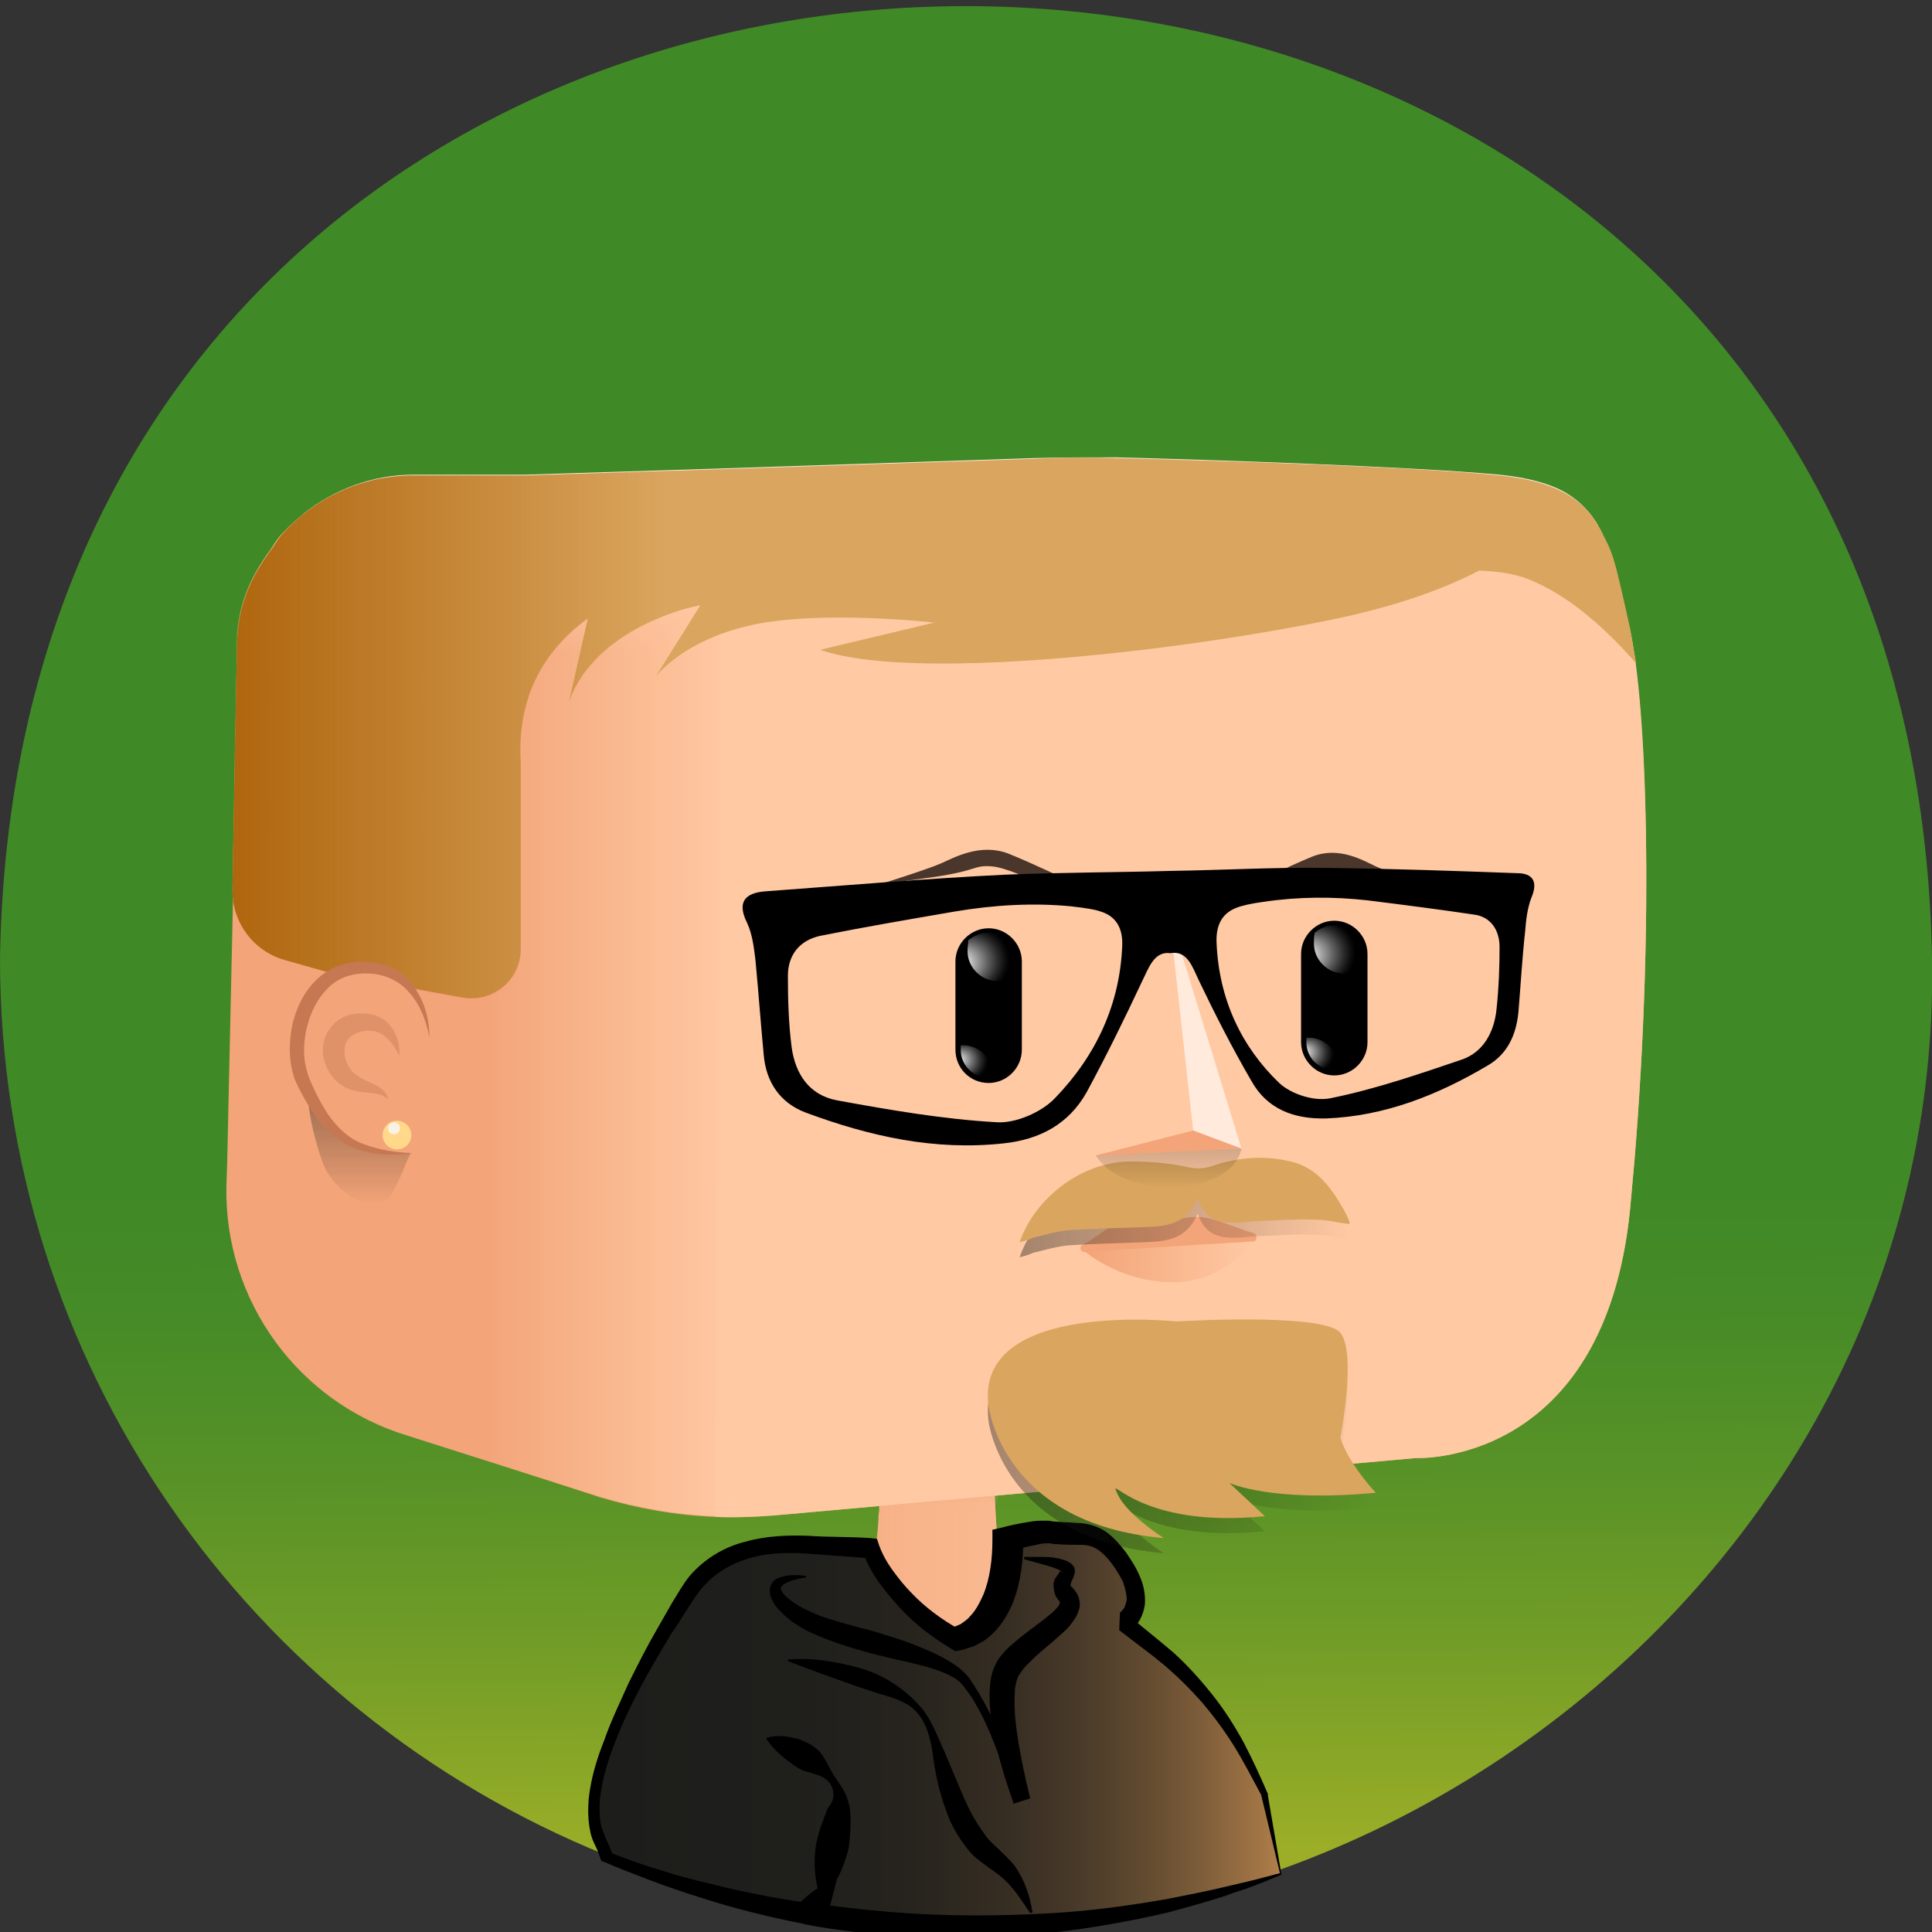 <?xml version="1.0" encoding="utf-8"?><svg xmlns="http://www.w3.org/2000/svg" viewBox="0 0 512 512"><rect x="0" y="0" width="512" height="512" fill="#333333" stroke="none"/><svg viewBox="0 0 256 256"><linearGradient id="a" x1="128.955" x2="127.035" y1="245.759" y2="9.177" gradientUnits="userSpaceOnUse"><stop offset="0" stop-color="#9cae27"/><stop offset=".008" stop-color="#99ad27"/><stop offset=".116" stop-color="#729d27"/><stop offset=".216" stop-color="#579227"/><stop offset=".303" stop-color="#468b27"/><stop offset=".369" stop-color="#408927"/></linearGradient><path fill="url(#a)" d="M256 127c1.6 89.8-95.1 153.1-175.7 118.8C33.1 226.7 0 180.8 0 127c2.8-168.2 253.1-168.3 256 0z"/></svg><svg viewBox="0 0 256 256"><path fill="#f3a478" d="M166.9 249h-.1c-2.3.7-4.6 1.4-6.9 2-4.3-10.9-5.7-9.9-5.2 2.2-8.7 1.8-17.6 2.8-26.7 2.8-7.5 0-14.8-.6-21.9-1.9-.7-.1-1.4-.2-2-.4.3-4.2.9-11.7 1.2-14.8l-2.1 4.7v.1l-.1.2c-1.2 1.3-3.2 5.6-4.8 8.5-3.4-.8-6.8-1.8-10.2-2.9 3.1-7.3 9.8-24 14.1-31.4 1.6-1.8 8.2-5.3 8.6-5.5 4.4-4 5.2-5 5.6-11.2 0-.3 0-.7.1-1.2v-.5-.6-.6-1.2-.5-.3-.6-.8l15.1-3.5s.1 5.3.4 10.2c.2 3.7.5 7.2.8 7.8.1.2.8.5 2 .9 0 0 .1 0 .1.1 24.1 9.9 25.5 14 32 38.4z"/><linearGradient id="b" x1="88.18" x2="166.86" y1="223.95" y2="223.95" gradientUnits="userSpaceOnUse"><stop offset="0" stop-color="#ffc9a3" stop-opacity="0"/><stop offset=".996" stop-color="#ffc9a3"/><stop offset="1" stop-color="#ffc9a3"/></linearGradient><path fill="url(#b)" d="M166.9 249h-.1c-2.3.7-4.6 1.4-6.9 2-4.3-10.9-5.7-9.9-5.2 2.2-8.7 1.8-17.6 2.8-26.7 2.8-7.5 0-14.8-.6-21.9-1.9-.7-.1-1.4-.2-2-.4.3-4.2.9-11.7 1.2-14.8l-2.1 4.7v.1l-.1.2c-1.2 1.3-3.2 5.6-4.8 8.5-3.4-.8-6.8-1.8-10.2-2.9 3.1-7.3 9.8-24 14.1-31.4 1.6-1.8 8.2-5.3 8.6-5.5 4.4-4 5.2-5 5.6-11.2 0-.3 0-.7.1-1.2v-.5-.6-.6-1.2-.5-.3-.6-.8l15.1-3.5s.1 5.3.4 10.2c.2 3.7.5 7.2.8 7.8.1.2.8.5 2 .9 0 0 .1 0 .1.1 24.1 9.9 25.5 14 32 38.4z"/><linearGradient id="c" x1="124.4" x2="124.4" y1="64.15" y2="56.525" gradientTransform="matrix(1 0 0 -1 0 256)" gradientUnits="userSpaceOnUse"><stop offset="0" stop-color="#f3a478"/><stop offset="1" stop-color="#f3a478" stop-opacity="0"/></linearGradient><path fill="url(#c)" d="M132.3 202.1c-1.5.9-3.5 1.6-6.1 1.7-3.9.2-6.8-.5-9.7-1.8 0-.6.3-5.9.3-6.7l15.1-3.5c.1 1.7.4 9.1.4 10.3z"/><path fill="#f3a478" d="M106.1 254.1c-.7-.1-1.4-.2-2-.4-.3-.1-.5-.1-.8-.2.2-3.4.5-7.7.5-9.4 0-.3-.3-.5-.6-.4v-.1l1.7-5c.1-.4.7-.3.7.1l.5 15.4z"/><path fill="#ffc9a3" d="M168 248.6c-.4.1-.8.3-1.2.4h-.1c-1.7-5-6.4-17-8.8-22.7-.7-1.7-3.8-4.3-6.1-6.1-.1-.1-.2-.1-.3-.1l-14.1.9c-.5 0-.5-.6-.1-.7l10.3-2.2c.3-.1.4-.5.1-.7-4.9-3.1-9.5-5.2-12.5-6.5 0 0-.1 0-.1-.1-.1 0-.1-.1-.2-.1 5.5 1.7 20.7 5.3 26.1 18.3 2.2 5.1 4.9 12.5 7 19.6z"/><linearGradient id="d" x1="106.796" x2="120.859" y1="36.169" y2="36.169" gradientTransform="matrix(1 0 0 -1 0 256)" gradientUnits="userSpaceOnUse"><stop offset="0" stop-color="#ffc9a3" stop-opacity="0"/><stop offset=".996" stop-color="#ffc9a3"/><stop offset="1" stop-color="#ffc9a3"/></linearGradient><path fill="url(#d)" d="M109.8 218.7c13.8 1.5 10.8 2.2 10.9 2.3l-9.4-.4c-.8-.1-2.6-.1-3.5 0-.5.1-1 0-.9-.6.1-.9 1.3-1.5 2.9-1.3z"/><path fill="#f3a478" d="M126.8 241.4c1.7-1.2 4.7-.7 5.4-.3.5.3 14.5.8 14.4.8l-34 1.8c0 .1 12.5-1 14.2-2.3z"/><linearGradient id="e" x1="78.551" x2="169.7" y1="26.863" y2="26.863" gradientTransform="matrix(1 0 0 -1 0 256)" gradientUnits="userSpaceOnUse"><stop offset="0" stop-color="#1d1d1b"/><stop offset=".308" stop-color="#1f1f1c"/><stop offset=".468" stop-color="#27241e"/><stop offset=".595" stop-color="#352d22"/><stop offset=".703" stop-color="#483929"/><stop offset=".8" stop-color="#604a30"/><stop offset=".889" stop-color="#7f5e3a"/><stop offset=".971" stop-color="#a27545"/><stop offset="1" stop-color="#b17f4a"/></linearGradient><path fill="url(#e)" d="M169.7 248.3c-13.1 4.5-27.1 7-41.7 7-6.8 0-13.5-.5-20-1.5.4-1.4.6-2.2.6-2.2-.8.6-1.6 1.2-2.4 1.9-9-1.5-17.7-4-25.9-7.3-.2-.8-.5-1.6-1-2.5-3.5-7.1 6.1-23.7 11.5-32.4 4.7-7.6 13.8-6.9 17.6-6.6.5 0 4.1.2 4.1.2s1.8.1 2.8.2c.9 2.8 4.8 8.4 11.2 12 0 0 7-.7 7-13.3 0 0 3.9-1 5.1-.8 5.3.6 6.9-.9 10.4 4.5s0 7.5 0 7.5l4.2 3.3c5.2 4.1 9.4 9.4 12.4 15.3l2.1 4.2c-.1-.1.6 3.6 2 10.5z"/><path d="M169.8 248.4c-1.2.5-2.6 1.1-3.7 1.5-1.2.5-2.5.8-3.7 1.3-2.5.8-5 1.5-7.6 2.2-5.1 1.2-10.3 2.1-15.5 2.7-5.2.5-10.5.8-15.8.6-5.3-.1-10.5-.6-15.7-1.5l-1.5-.3.4-1.4.6-2.2 2 1.4c-.8.5-1.6 1.1-2.3 1.8l-.5.4-.6-.1c-4.5-.9-8.9-2-13.2-3.4-2.2-.7-4.3-1.4-6.4-2.2s-4.2-1.6-6.3-2.5l-.3-.1-.1-.2c-.2-.6-.4-1.2-.7-1.8-.3-.6-.6-1.3-.7-2-.3-1.4-.3-2.8-.2-4.2.3-2.8 1.1-5.4 2.1-7.9.9-2.6 2.1-5 3.2-7.5 1.2-2.4 2.4-4.8 3.8-7.2l2-3.5c.7-1.1 1.4-2.4 2.3-3.5 1.9-2.2 4.5-3.8 7.3-4.5 2.8-.8 5.7-.9 8.4-.8 2.8.2 5.2.1 8.2.3l.9.1.3.9c.4 1.1 1 2.2 1.8 3.3s1.6 2.1 2.5 3c1.8 1.9 4 3.5 6.3 4.8l-1-.2s.1 0 .2-.1c.1 0 .2-.1.3-.1.2-.1.5-.2.7-.3.4-.3.9-.6 1.2-1 .8-.8 1.3-1.8 1.8-2.9.9-2.2 1.2-4.8 1.2-7.3v-1.3l1.3-.3c1.1-.3 2.1-.5 3.3-.7.6-.1 1.1-.2 1.8-.2h1c.2 0 .5.1.7.1 1 .1 2 .1 3.2.2.6 0 1.2.1 1.9.3s1.3.5 1.9.9c1.1.8 1.9 1.8 2.6 2.7.6.9 1.3 1.9 1.8 3.1.5 1.1.8 2.4.7 3.8-.1.7-.3 1.4-.7 2.1l-.6.9c-.3.3-.5.5-.9.8l.1-2.3c1.9 1.6 3.8 3.1 5.8 4.8 1.9 1.7 3.6 3.6 5.2 5.6 1.6 2 3 4.2 4.2 6.4 1.2 2.3 2.2 4.5 3.2 6.8v.2l1.8 10.5zm-.2-.2l-2.5-10.4.1.2c-1.2-2.2-2.3-4.4-3.6-6.5s-2.7-4-4.3-5.9c-1.6-1.8-3.3-3.5-5.2-5.1-1.8-1.5-3.9-3-5.8-4.5l.1-2.3.3-.3c.1-.1.2-.3.3-.4.1-.3.2-.6.3-1 0-.7-.2-1.5-.5-2.4-.8-1.6-2.1-3.5-3.4-4.3-.6-.4-1.3-.6-2.2-.6-1 0-2.1 0-3.2-.1-.3 0-.6 0-.8-.1H138.6c-.4 0-.9.1-1.3.2-1 .2-2 .4-3 .7l1.3-1.6c0 2.8-.3 5.8-1.4 8.6-.6 1.4-1.4 2.8-2.5 3.9-.6.6-1.2 1.1-2 1.5-.4.2-.7.4-1.2.5-.2.1-.4.1-.6.2-.2.1-.4.1-.8.2l-.5.1-.5-.3c-2.5-1.5-4.9-3.3-6.9-5.5-1-1.1-1.9-2.2-2.8-3.4-.8-1.2-1.6-2.5-2.1-4.1l1.2 1c-1.2-.1-2.6-.2-3.9-.3-1.4-.1-2.8-.2-4.1-.3-2.6-.2-5.2-.2-7.6.4-2.4.6-4.7 1.8-6.4 3.6-.9.9-1.5 1.9-2.3 3.1-.7 1.1-1.4 2.3-2.2 3.4-2.8 4.6-5.5 9.3-7.4 14.2-1 2.5-1.8 5.1-2.1 7.7-.1 1.3-.1 2.6.2 3.8.2.6.4 1.1.7 1.8.3.6.6 1.3.8 2l-.3-.4c2.1.8 4.2 1.6 6.3 2.2 2.1.7 4.3 1.3 6.5 1.8 4.3 1.1 8.7 2 13.1 2.6l-1.1.3c.8-.8 1.6-1.5 2.5-2.1l2.9-2.1-.9 3.5-.6 2.3-1.1-1.7c5.1.7 10.2 1.2 15.4 1.4 5.2.2 10.3.1 15.5-.2s10.3-1 15.4-1.9c2.5-.5 5.1-1 7.6-1.6 1.3-.3 2.5-.6 3.8-.9l3.4-.9z"/><path d="M106.8 209c-1 .2-2.1.4-2.9.9-.2.1-.3.3-.4.4-.1.1-.1.2 0 .3 0 .2.3.6.6.9 1.4 1.3 3.2 2.1 5.1 2.8 1.9.6 4 1.2 6 1.7 2 .6 4.1 1.2 6.1 2s4.1 1.7 5.9 3.1c.4.4.9.8 1.2 1.2.3.5.6.9.9 1.4.6.9 1.1 1.9 1.6 2.8 1 1.9 1.9 3.8 2.9 5.8.9 1.9 1.9 3.9 2.7 5.9l-2.2.7c-1.2-3.3-2.2-6.6-2.8-10.2-.3-1.8-.5-3.6-.3-5.5.1-1 .3-2 1-3.2.6-.9 1.3-1.6 2-2.2 1.4-1.2 2.8-2.2 4.1-3.2.6-.5 1.3-1 1.7-1.5.2-.2.4-.5.4-.6s.1-.1 0-.3c0 0-.6-.6-.7-1.3-.1-.4-.1-.8-.1-1.1.1-.4.2-.7.4-.9.1-.2.3-.4.4-.6.1-.1.2-.3.2-.2 0 0 0 .1.1.2 0 .1.1.1.1 0 0 0-.2-.1-.3-.2-.6-.3-1.5-.6-2.3-.8l-2.5-.7v-.3h2.6c.9 0 1.7.1 2.7.4.3.1.5.2.8.4.2.1.3.3.5.5.1.3.2.6.1.8-.1.5-.2.7-.3.9s-.2.4-.2.5c-.1.3 0 .4 0 .4.1.1.2.1.7.8.4.6.6 1.5.4 2.2-.2.7-.5 1.2-.8 1.6-.6.9-1.3 1.5-2 2.1-1.3 1.2-2.7 2.2-3.8 3.4-.6.5-1.1 1.2-1.4 1.7-.2.3-.4 1-.5 1.7-.1 1.5-.1 3.1.1 4.7.4 3.3 1.1 6.6 1.9 9.9l-2.2.7c-1.1-4-2.4-8.2-4.3-11.9-.5-.9-1-1.9-1.6-2.7l-.9-1.2c-.3-.3-.7-.7-1.1-.9-1.7-1-3.8-1.5-5.8-2-4.1-.9-8.3-1.9-12.3-3.6-1-.4-2-.9-3-1.6-.5-.3-.9-.7-1.4-1.1-.4-.4-.8-.8-1.2-1.3-.3-.5-.7-1.1-.7-2 0-.4.2-.9.5-1.2s.6-.4.9-.5c1.2-.4 2.3-.3 3.4-.2v.2z"/><g><path d="M104.4 219.9c2.2-.2 4.3 0 6.4.4s4.2.9 6.1 1.9c1 .5 1.9 1.1 2.8 1.8s1.7 1.5 2.4 2.3c1.4 1.7 2.1 3.8 3 5.7l2.4 5.7c.8 1.9 1.7 3.6 2.8 5.1.5.8 1.1 1.4 1.9 2.1.7.7 1.6 1.5 2.3 2.4 1.3 1.9 2 4 2.3 6.1l-.3.1c-1.2-1.8-2.3-3.5-3.7-4.7-.7-.6-1.5-1.1-2.4-1.8-.9-.6-1.8-1.4-2.5-2.4-.7-.9-1.3-1.9-1.8-2.9s-.8-2-1.2-3.1c-.3-1-.6-2.1-.8-3.1-.2-1-.4-2.1-.5-3.1-.3-2-.8-4.1-2.2-5.6-1.4-1.5-3.4-1.9-5.3-2.5s-3.8-1.3-5.8-2c-1.9-.7-3.9-1.4-5.9-2.2v-.2z"/></g><g><path d="M101.5 230.3c1.3-.4 2.5-.3 3.7 0 .6.1 1.1.3 1.7.6.5.2 1 .6 1.5 1 .9.9 1.4 2.2 2 3.2l1 1.5c.3.5.7 1.1.9 1.8.1.3.2.7.3 1.1 0 .3.1.8.1 1v1.7c-.1 1.1-.1 2.2-.4 3.3-.6 2.1-1.5 4.2-3.2 6.1l-.4-.1c-.8-2.4-.9-4.7-.6-6.9.2-1.1.5-2.2.9-3.2.2-.5.4-1.1.6-1.6.1-.3.2-.4.4-.6l.3-.6c.3-.9.1-2-.7-2.7-.7-.7-2-.9-2.9-1.2-1-.3-1.7-1-2.6-1.6-.8-.7-1.7-1.4-2.4-2.5l-.2-.3z"/></g></svg><svg viewBox="0 0 256 256"><path fill="#f3a478" d="M216.6 153.5c-.2 2.2-.4 4.4-.6 6.7-3.4 34.2-28.4 33-28.4 33l-85 7.6c-2.6.2-5.2.3-7.8.2-5.2-.2-10.3-1.1-15.3-2.6-6.1-2-19.6-6.3-25.6-8.2-14.4-4.4-24.2-17.9-23.9-33l.1-3.1.8-36.1.3-16.7v-.4l.3-15.2c0-2.5.5-4.6 1.2-6.7.8-2.1 1.9-4 3.3-5.9 1.1-1.8 2.6-3.4 4.2-4.7 4-3.2 9.1-5.2 14.6-5.2h14.7l25.9 2.4c11.3.1 45.9-.1 56.6 0 11.8.3 34.7-3.6 46.6-2.4 3.9.4 6.7 1.2 8.8 2.4 2 1.1 3.4 2.6 4.3 4.4.2.3.4.7.6 1 1.2 2.2 1.5 3.2 2.6 8 .3 1.2.6 2.7 1 4.5 2.3 9.9 3.3 38.3.7 70z"/><path fill="#ffc9a3" d="M216.6 153.5c-.2 2.2-.4 4.4-.6 6.7-3.4 34.2-28.4 33-28.4 33l-85 7.6c-2.6.2-5.2.3-7.8.2l.2-36 .3-62.9.1-25.2 116.5-6.8c1.9 3.6 1.9 3.6 4.1 13.4 2.2 9.9 3.2 38.3.6 70z"/><linearGradient id="f" x1="63.105" x2="63.105" y1="86.523" y2="73.521" gradientUnits="userSpaceOnUse"><stop offset="0" stop-color="#ffc9a3" stop-opacity="0"/><stop offset="1" stop-color="#ffc9a3"/></linearGradient><path fill="url(#f)" d="M95.4 76.7l-.3 51-64.4-9.9.3-16.7v-.4l.3-15.2c.1-5 1.7-8.8 4.5-12.6.4-.6 1-1.6 1.5-2.1l.6-.6 57.5 6.5z"/><linearGradient id="g" x1="63.74" x2="96.99" y1="136.79" y2="136.79" gradientUnits="userSpaceOnUse"><stop offset="0" stop-color="#ffc9a3" stop-opacity="0"/><stop offset="1" stop-color="#ffc9a3"/></linearGradient><path fill="url(#g)" d="M97 200.9h-2.2c-5.2-.2-10.3-1.1-15.3-2.6l-15.7-5V72.6l31.7 4.1L97 200.9z"/><path fill="#ffeadc" d="M211.8 69.7l-162.6.4-9-2c4-3.2 9.1-5.2 14.6-5.2h14.7l25.3-.8 42.2-1.4c3.6-.1 7.3-.1 10.9-.1 11.8.3 38.9 1.2 50.8 2.3 3.9.4 6.7 1.2 8.8 2.4 2 1.2 3.3 2.7 4.3 4.4z"/><linearGradient id="h" x1="124.98" x2="124.98" y1="65.114" y2="68.354" gradientUnits="userSpaceOnUse"><stop offset="0" stop-color="#ffc9a3" stop-opacity="0"/><stop offset="1" stop-color="#ffc9a3"/></linearGradient><path fill="url(#h)" d="M212.4 70.8L95.5 77.7l-57.9-7.1c.1-.1.2-.3.4-.4 4.2-4.4 10.2-7.2 16.8-7.2h14.7l31.5 1.9s85.8-3.1 97.7-1.9c3.9.4 6.7 1.2 8.8 2.4 2.1 1.2 3.4 2.7 4.4 4.5.2.3.3.6.5.9z"/></svg><svg viewBox="0 0 256 256"><path fill="#ffc9a3" d="M143.6 165.7s4.7 4.2 11.8 4.2 10.7-5.6 10.7-5.6l-22.5 1.4z"/><linearGradient id="i" x1="143.571" x2="166.1" y1="167.084" y2="167.084" gradientUnits="userSpaceOnUse"><stop offset="0" stop-color="#f3a478"/><stop offset="1" stop-color="#f3a478" stop-opacity="0"/></linearGradient><path fill="url(#i)" d="M143.6 165.7s4.7 4.2 11.8 4.2 10.7-5.6 10.7-5.6l-22.5 1.4z"/><path fill="#f3a478" d="M155.2 162c-.3.2-.7.2-1 0-.5-.3-1.6-.7-3.9-.6-2.5.1-4.6 2.4-6.8 3.5-.6.3-.3 1.1.3 1 5.6-.4 16.9-1.1 22.2-1.4.6 0 .7-.9.1-1.1-2-.6-5.3-2-6.7-2.1-1.6-.2-3.3.2-4.2.7z"/></svg><svg viewBox="0 0 256 256"><path d="M176.8 142.5c2.4 0 4.4-2 4.4-4.4v-11.7c0-2.4-2-4.4-4.4-4.4-2.4 0-4.4 2-4.4 4.4v11.7c0 2.4 2 4.4 4.4 4.4z"/><radialGradient id="j" cx="-.158" cy="125.844" r="7.508" fx="4.623" fy="126.698" gradientTransform="matrix(-1 0 0 1 177.103 0)" gradientUnits="userSpaceOnUse"><stop offset=".06" stop-color="#fff"/><stop offset=".206" stop-color="#a9a9a9"/><stop offset=".341" stop-color="#616161"/><stop offset=".452" stop-color="#2c2c2c"/><stop offset=".535" stop-color="#0c0c0c"/><stop offset=".581"/><stop offset="1"/></radialGradient><path fill="url(#j)" d="M174.1 125c0 2.2 1.8 4 4 4 .9 0 1.7-.3 2.4-.8v-1.9c0-2-1.6-3.7-3.7-3.7-1 0-1.9.4-2.6 1-.1.5-.1.9-.1 1.4z"/><radialGradient id="k" cx="1.817" cy="139.595" r="5.33" fx="4.407" fy="139.363" gradientTransform="matrix(-1 0 0 1 177.103 0)" gradientUnits="userSpaceOnUse"><stop offset="0" stop-color="#fff"/><stop offset=".144" stop-color="#a9a9a9"/><stop offset=".277" stop-color="#616161"/><stop offset=".387" stop-color="#2c2c2c"/><stop offset=".469" stop-color="#0c0c0c"/><stop offset=".514"/></radialGradient><path fill="url(#k)" d="M173.1 137.5v.6c0 2 1.6 3.7 3.7 3.7.2 0 .4 0 .6-.1v-.2c0-2.2-1.8-4-4-4h-.3z"/><g><path d="M131 143.5c2.4 0 4.4-2 4.4-4.4v-11.7c0-2.4-2-4.4-4.4-4.4-2.4 0-4.4 2-4.4 4.4v11.7c0 2.4 1.9 4.4 4.4 4.4z"/><radialGradient id="l" cx="-319.116" cy="126.844" r="7.508" fx="-314.335" fy="127.698" gradientTransform="matrix(-1 0 0 1 -187.674 0)" gradientUnits="userSpaceOnUse"><stop offset=".06" stop-color="#fff"/><stop offset=".206" stop-color="#a9a9a9"/><stop offset=".341" stop-color="#616161"/><stop offset=".452" stop-color="#2c2c2c"/><stop offset=".535" stop-color="#0c0c0c"/><stop offset=".581"/><stop offset="1"/></radialGradient><path fill="url(#l)" d="M128.2 126c0 2.2 1.8 4 4 4 .9 0 1.7-.3 2.4-.8v-1.9c0-2-1.6-3.7-3.7-3.7-1 0-1.9.4-2.6 1 0 .5-.1.9-.1 1.4z"/><radialGradient id="m" cx="-317.141" cy="140.595" r="5.33" fx="-314.551" fy="140.363" gradientTransform="matrix(-1 0 0 1 -187.674 0)" gradientUnits="userSpaceOnUse"><stop offset="0" stop-color="#fff"/><stop offset=".144" stop-color="#a9a9a9"/><stop offset=".277" stop-color="#616161"/><stop offset=".387" stop-color="#2c2c2c"/><stop offset=".469" stop-color="#0c0c0c"/><stop offset=".514"/></radialGradient><path fill="url(#m)" d="M127.3 138.5v.6c0 2 1.6 3.7 3.7 3.7.2 0 .4 0 .6-.1v-.2c0-2.2-1.8-4-4-4h-.3z"/></g></svg><svg x="0" y="0" version="1.1" viewBox="0 0 256 256" xml:space="preserve"><linearGradient id="n" x1="130.894" x2="182.3" y1="191.317" y2="191.317" gradientUnits="userSpaceOnUse"><stop offset="0" stop-color="#1d1d1b" stop-opacity=".4"/><stop offset="1" stop-opacity="0"/></linearGradient><path fill="url(#n)" d="M131 188.4s1.9 15.6 23.2 17.4c0 0-4.4-2.8-5.9-5.4l-.3-.6c-1.2-2.6 2.9 4.8 19.6 3.1l-4.7-4.4s5.5 2.6 19.4 1.3c0 0-3.6-3.8-4.7-7.3 0 0 2.2-11.2 0-13.9s-21.7-1.5-21.7-1.5-26.9-2.9-24.9 11.3z"/><linearGradient id="o" x1="135.1" x2="178.8" y1="161.01" y2="161.01" gradientUnits="userSpaceOnUse"><stop offset="0" stop-color="#1d1d1b" stop-opacity=".4"/><stop offset="1" stop-opacity="0"/></linearGradient><path fill="url(#o)" d="M135.1 166.6c2.1-6 8.3-10.6 14.5-10.7 2.6 0 5.2.2 7.6.7 1.2.3 2.2.3 3.4-.1 3.5-1.2 7.1-1.4 10.4-.6 3.5.8 5.4 3.5 7 6.3.3.5.6 1.1.8 1.7v.3c-1.6-.2-3.1-.6-4.8-.6-2.3-.1-4.7.1-7.2.2-1 0-2 .2-3 .2-2.3.1-4.2-.5-5.1-3.2-1.4 3.4-4.1 3.7-7 3.8-3.2.1-6.5.2-9.9.4-1.6.1-3.2.6-4.9 1-.6.3-1.1.4-1.8.6z"/><path d="M131 186.4s1.9 15.6 23.2 17.4c0 0-4.4-2.8-5.9-5.4l-.3-.6c-1.2-2.6 2.9 4.8 19.6 3.1l-4.7-4.4s5.5 2.6 19.4 1.3c0 0-3.6-3.8-4.7-7.3 0 0 2.2-11.2 0-13.9s-21.7-1.5-21.7-1.5-26.9-2.9-24.9 11.3zM135.1 164.6c2.1-6 8.3-10.6 14.5-10.7 2.6 0 5.2.2 7.6.7 1.2.3 2.2.3 3.4-.1 3.5-1.2 7.1-1.4 10.4-.6 3.5.8 5.4 3.5 7 6.3.3.5.6 1.1.8 1.7v.3c-1.6-.2-3.1-.6-4.8-.6-2.3-.1-4.7.1-7.2.2-1 0-2 .2-3 .2-2.3.1-4.2-.5-5.1-3.2-1.4 3.4-4.1 3.7-7 3.8-3.2.1-6.5.2-9.9.4-1.6.1-3.2.6-4.9 1-.6.3-1.1.4-1.8.6z" style="fill:#daa55e"/></svg><svg viewBox="0 0 256 256"><g fill="#4b362c"><path d="M166.3 117.1l.5.5c.6.6 1.5.7 2.3.3 1.9-1 5.2-2.6 6.9-2.7 2.3-.2 1.6.6 7.8 1.5l6.2.9s-6-2-7.7-2.8c-1.7-.8-4.9-2.7-8.4-1.3s-7.6 3.6-7.6 3.6zM141.6 116.7l-.5.5c-.6.6-1.6.7-2.4.3-2-1-5.6-2.6-7.3-2.7-2.5-.2-1.7.6-8.3 1.5l-6.6.9s6.4-2 8.2-2.8 5.2-2.7 8.9-1.3c3.7 1.5 8 3.6 8 3.6z"/></g></svg><svg viewBox="0 0 256 256"><path fill="#daa55e" d="M216.8 87.9c-3.4-3.9-8.5-8.9-14.4-11.2-1.8-.7-4-1-6.4-1.1-4.2 2.2-10.6 4.7-20 6.6-21.1 4.3-55.4 8.1-67.3 3.9l15.1-3.6s-14.8-1.7-24.1.3c-6 1.3-9.6 3.8-11.4 5.4-.8.7-1.3 1.3-1.4 1.4l1.4-2.2 4.5-7.2s-1.9.3-4.5 1.3c-4.3 1.6-10.6 5-12.9 11.4l2.5-11c-6.2 4.5-9.4 10.8-8.9 19.1v24.7c0 4.1-3.7 7.1-7.7 6.4L44.4 129l-6.7-1.9c-4.2-1.2-7-5.1-6.9-9.4l.3-16.7v-.4l.3-15.2c.1-5.1 1.7-8.8 4.5-12.6.4-.5 1-1.6 1.5-2.1C41.7 66 47.9 63 54.8 63h14.7l18.8-.6 6.5-.2 42.2-1.4c3.6-.2 7.2-.2 10.9-.1 11.8.3 38.9 1.1 50.8 2.3 7.8.8 11.2 3.3 13.2 6.9 1.9 3.5 1.9 3.5 4.1 13.4.2 1.3.5 2.9.8 4.6z"/><linearGradient id="p" x1="30.797" x2="88.3" y1="97.356" y2="97.356" gradientUnits="userSpaceOnUse"><stop offset="0" stop-color="#AF660E"/><stop offset="1" stop-color="#AF660E" stop-opacity="0"/></linearGradient><path fill="url(#p)" d="M88.3 62.4v19.2c-4.3 1.6-10.6 5-12.9 11.4l2.5-11c-6.2 4.5-9.4 10.8-8.9 19.1v24.7c0 4.1-3.7 7.1-7.7 6.4l-16.9-3.1-6.7-1.9c-4.2-1.2-7-5.1-6.9-9.4l.3-16.7v-.4l.3-15.2c.1-5.1 1.7-8.8 4.5-12.6.4-.5 1-1.6 1.5-2.1C41.7 66 47.9 63 54.8 63h14.7l18.8-.6z"/></svg><svg viewBox="0 0 256 256"><linearGradient id="q" x1="47.641" x2="47.641" y1="144.93" y2="159.531" gradientUnits="userSpaceOnUse"><stop offset="0" stop-color="#1d1d1b" stop-opacity=".4"/><stop offset="1" stop-opacity="0"/></linearGradient><path fill="url(#q)" d="M51.4 158.8c1.2-1.1 2.4-5.1 3.1-6.1 0 0-8.3.3-13.3-7.6-.9-1.5-.1 4.7 1.7 9.3 1.3 3.2 6 6.7 8.5 4.4z"/><path fill="#f3a579" d="M54.7 152.8c-9.4.4-11.6-4.1-14.3-9.1-2.6-5-.3-15.6 7.9-15.6s8.7 9.3 8.7 9.3"/><path fill="#c67852" d="M54.7 152.8c-2.2.3-4.5.3-6.7-.3s-4.2-2.1-5.7-3.9c-.7-.9-1.3-1.9-1.9-2.9l-.8-1.5c-.2-.5-.6-1.1-.7-1.7-.7-2.3-.6-4.7-.1-7 .6-2.3 1.7-4.5 3.6-6.1 1.9-1.6 4.5-2.2 6.8-1.9 1.2.1 2.4.5 3.4 1.1 1 .6 1.9 1.5 2.5 2.5 1.3 2 1.8 4.2 1.8 6.4-.4-2.2-1.2-4.3-2.6-5.9C53 130 51 129.1 49 129c-2-.1-4 .4-5.4 1.8-1.4 1.3-2.4 3.2-2.9 5.2s-.6 4.1 0 6c.1.5.3.9.5 1.4l.7 1.5c.5 1 1 1.9 1.6 2.8 1.2 1.7 2.7 3.2 4.7 3.9 2.1.8 4.3 1.1 6.5 1.2z"/><g opacity=".44"><path fill="#c67852" d="M52.9 139.9c-.9-1.9-2.3-3.3-3.7-3.3-.7-.1-1.6.1-2.2.4-.6.3-1 .8-1.2 1.3-.4 1.2 0 2.9 1.1 3.9.6.5 1.4.9 2.3 1.3.5.2 1 .5 1.4.8.4.4.8.9.8 1.4-.7-.8-1.6-.8-2.6-.9-1-.1-2.1-.2-3.2-.8-1.1-.6-1.9-1.6-2.4-2.8-.5-1.2-.6-2.5-.1-3.8.5-1.3 1.6-2.4 2.8-2.8 1.2-.4 2.5-.4 3.7-.1 1.2.3 2.2 1.3 2.7 2.3.5 1 .7 2.1.6 3.1z"/></g><circle cx="52.6" cy="150.4" r="1.9" fill="#ffd88a"/><circle cx="52.2" cy="149.5" r=".8" fill="#f9f2e5"/></svg><svg viewBox="0 0 256 256"><path fill="#ffeadc" d="M154.9 120.9l3.2 28.9 6.4 2.4z"/><path fill="#f3a478" d="M145.2 153.1l12.9-3.3 6.4 2.4z"/><linearGradient id="r" x1="154.872" x2="154.872" y1="152.216" y2="157.419" gradientUnits="userSpaceOnUse"><stop offset="0" stop-color="#1d1d1b" stop-opacity=".2"/><stop offset="1" stop-opacity="0"/></linearGradient><path fill="url(#r)" d="M164.5 152.2c-1 4.8-8.8 5.2-8.8 5.2s-7.7.2-10.5-4.3l19.3-.9z"/></svg><svg viewBox="0 0 256 256"><path d="M201 115.7c-8.2-.3-16.7-.6-25.4-.7-6.7-.1-13.5.3-20.5.4-7.1.2-14.5.2-21.9.5-10.3.5-20.8 1.4-31.7 2.2-3 .2-3.8 1.6-2.5 4.2.7 1.5.9 3.3 1.1 4.9.4 4.2.7 8.4 1.1 12.6.3 3.5 2.1 6.3 5.5 7.6 8.6 3.2 17.2 5.1 26.3 4.1 4.7-.5 8.6-2.5 11-6.8 2.6-4.8 5-9.7 7.3-14.6.9-1.8 1.6-4.1 3.8-3.8 2.2-.4 2.9 1.8 3.7 3.5 2.2 4.6 4.5 9.1 7 13.4 2.1 3.8 5.7 5.1 9.9 5 7.8-.3 14.8-3.1 21.4-7 2.6-1.5 3.8-4 4.1-7.1.3-3.6.5-7.2.9-10.8.1-1.4.3-3 .8-4.3.9-2.1.3-3.3-1.9-3.3zm-61.2 29.8c-1.8 1.9-5.3 3.4-7.8 3.2-7-.4-14-1.6-21.1-2.9-3.7-.7-5.5-3.5-6-7-.4-3.1-.5-6.3-.5-9.5 0-2.7 1.5-4.7 4.3-5.3 6-1.2 11.9-2.2 17.7-3.2 5.3-.9 10.5-1.2 15.6-.7 1.7.2 3.1.4 3.9.7 1.9.6 2.9 2.1 2.8 4.5-.3 7.7-3.4 14.5-8.9 20.2zm58.5-11.8c-.3 3-1.7 5.7-4.6 6.7-5.6 1.9-11.4 3.9-17.3 5.1-2.2.5-5.3-.5-6.9-2-5-4.8-8-11.1-8.3-18.6-.1-2.4.8-3.9 2.6-4.6.7-.3 2.1-.6 3.6-.8 4.7-.7 9.3-.7 13.8-.2 4.8.6 9.5 1.2 14.2 1.9 2.1.3 3.3 2 3.3 4.3 0 2.7-.1 5.4-.4 8.2z"/></svg></svg>